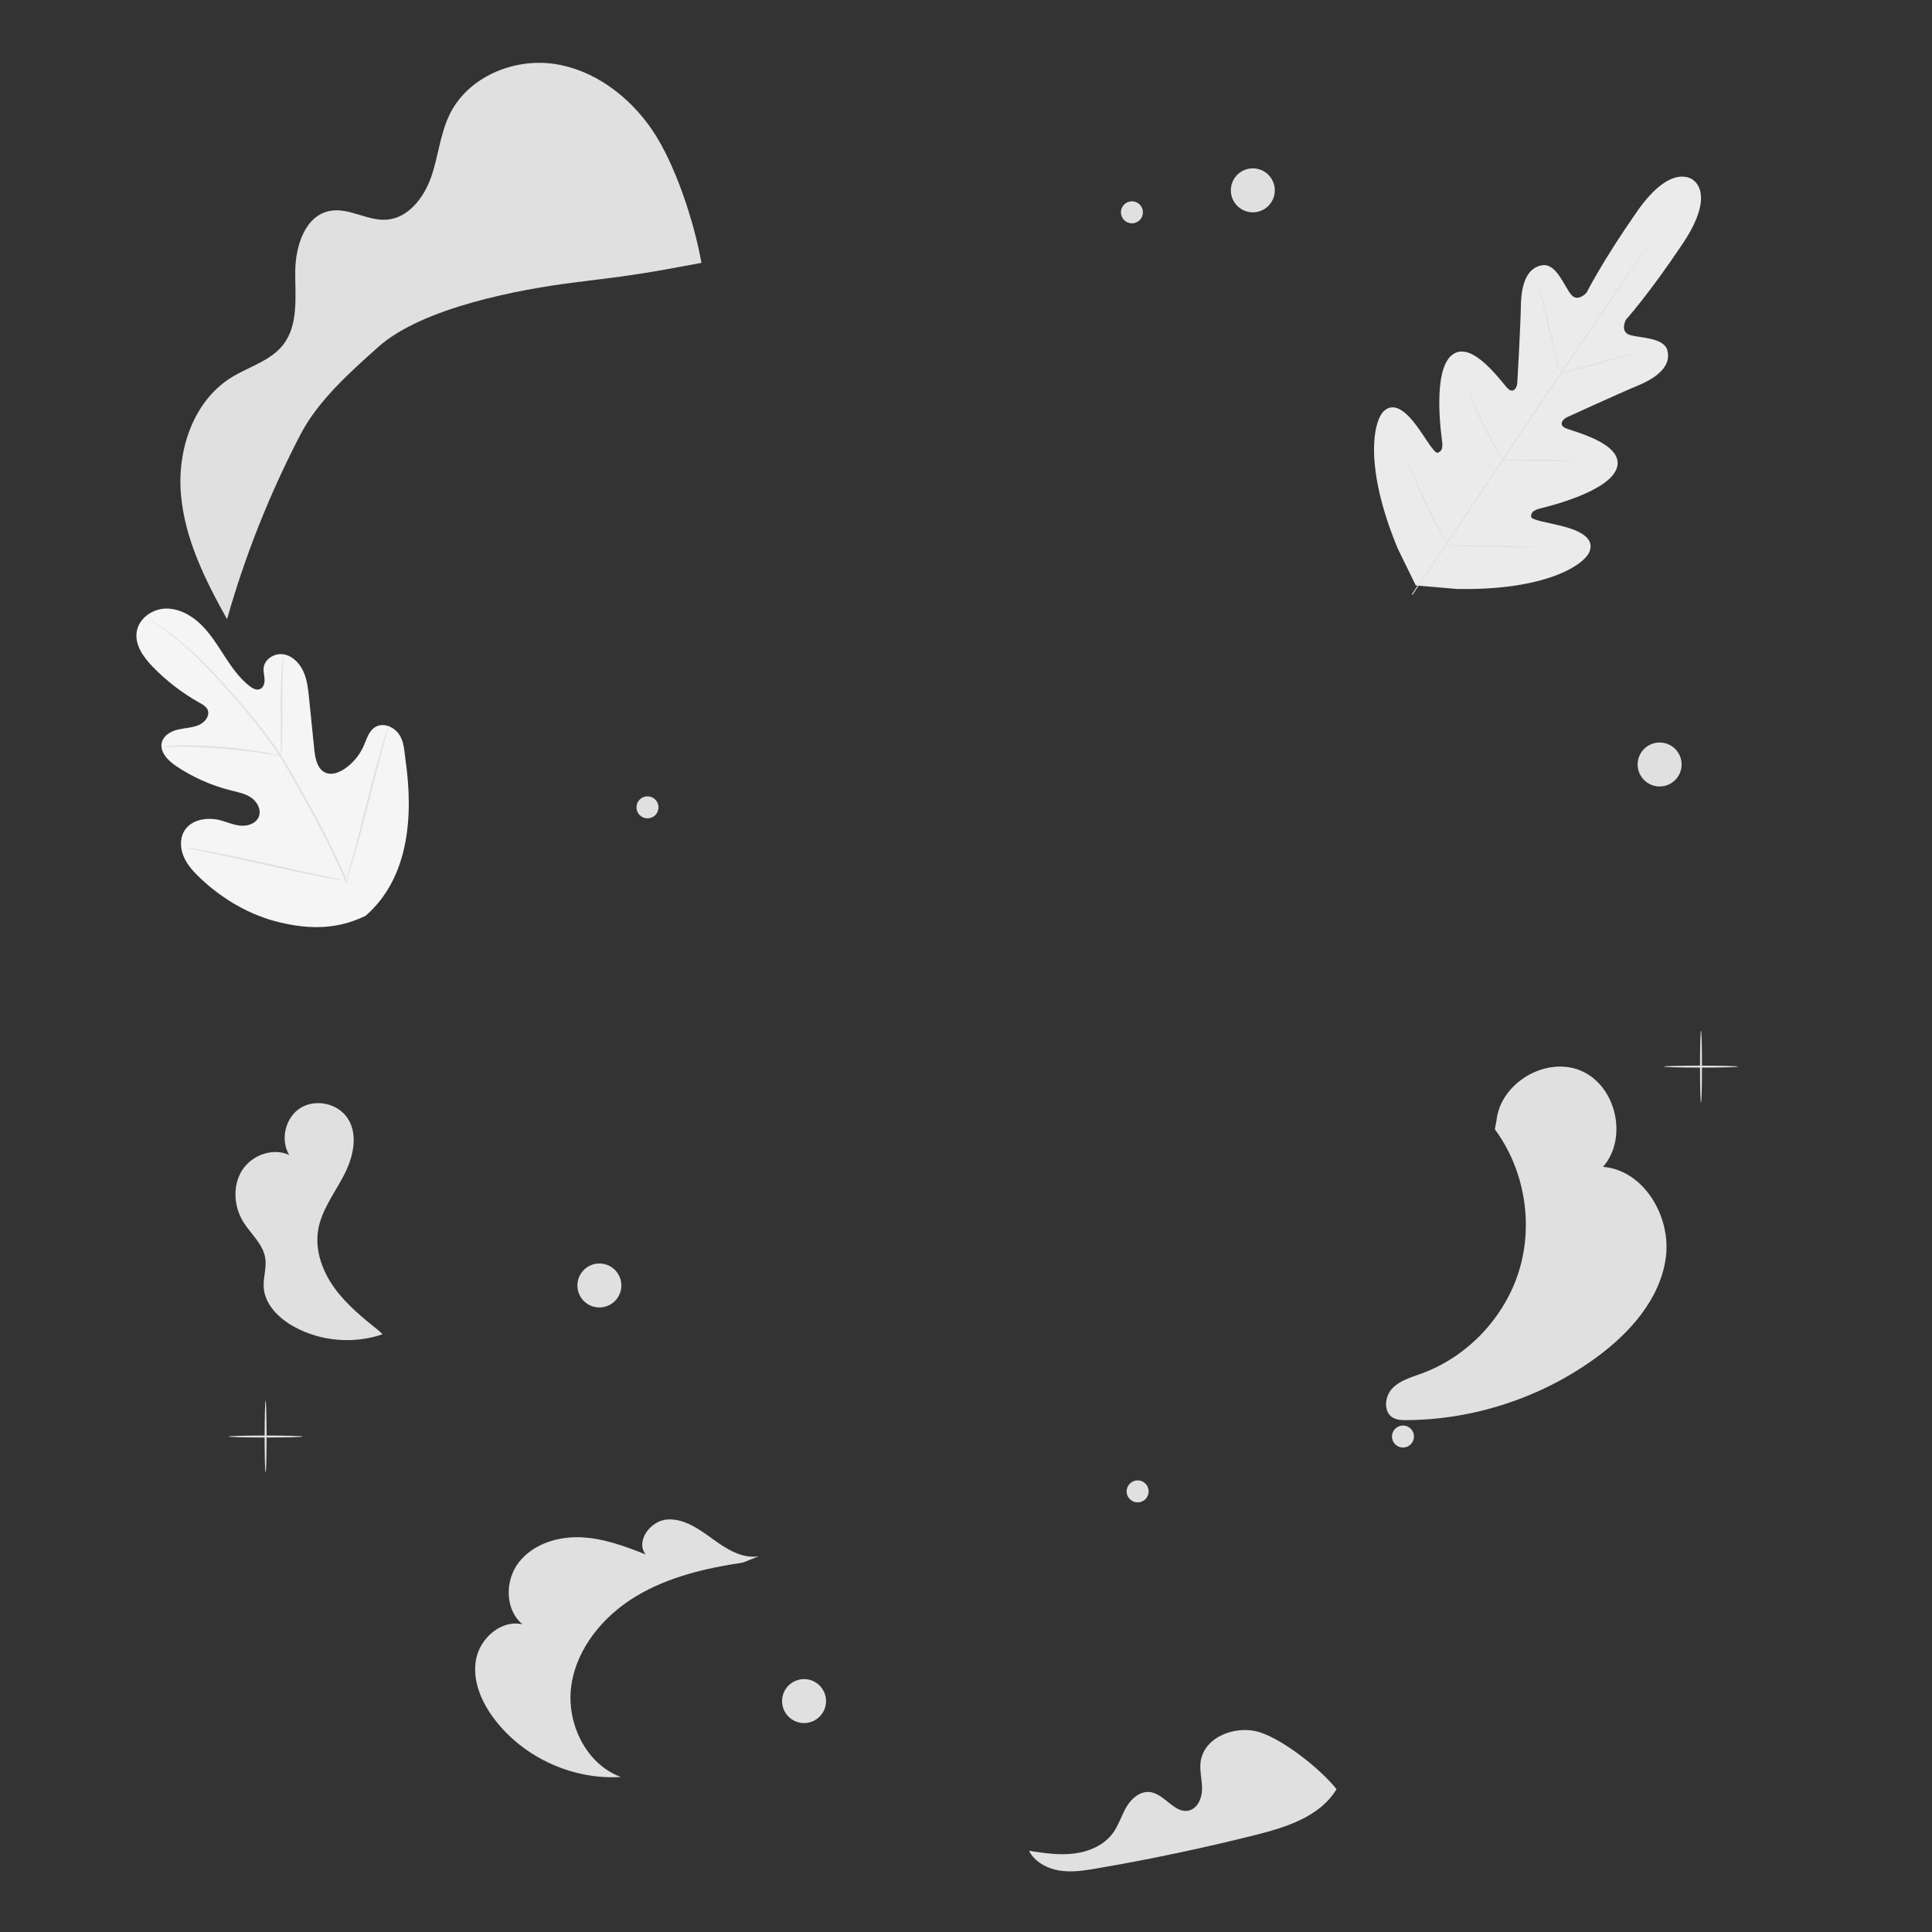 <?xml version="1.0" encoding="UTF-8"?> <!-- Generator: Adobe Illustrator 26.0.3, SVG Export Plug-In . SVG Version: 6.00 Build 0) --> <svg xmlns="http://www.w3.org/2000/svg" xmlns:xlink="http://www.w3.org/1999/xlink" x="0px" y="0px" viewBox="0 0 500 500" style="enable-background:new 0 0 500 500;" xml:space="preserve"><rect x="0" y="0" width="500" height="500" fill="#333333" stroke="none"/> <style type="text/css"> .st0{fill:#E0E0E0;} .st1{fill:#EBEBEB;} .st2{fill:#F5F5F5;} .st3{fill:#EBEBEB;stroke:#EBEBEB;stroke-miterlimit:10;} .st4{fill:#00984A;} .st5{opacity:0.8;} .st6{fill:#FFFFFF;} .st7{fill:#00D861;} .st8{fill:#00662E;} .st9{opacity:0.3;} .st10{fill:#E8505B;} .st11{fill:#FFBE9D;} .st12{fill:#EB996E;} .st13{opacity:0.6;} .st14{fill:#263238;} .st15{fill:#455A64;} .st16{fill:#FAFAFA;} </style> <g id="Background_Complete"> <g> <g> <path class="st0" d="M360.3,359.34c1.99-2.11,4.95-2.9,7.68-3.9c11.95-4.4,21.59-14.66,25.24-26.87 c3.65-12.21,1.22-26.07-6.36-36.31l0.41-2.12c0.93-9.85,12.83-16.92,21.92-13.02c9.09,3.9,12.18,17.39,5.68,24.86 c10.67,0.88,17.73,13.05,16.22,23.65c-1.5,10.6-9.26,19.31-17.9,25.64c-14.17,10.38-31.65,16.16-49.21,16.26 c-1.2,0.01-2.46-0.03-3.49-0.63C357.98,365.44,358.31,361.45,360.3,359.34z"></path> </g> </g> <g> <g> <path class="st0" d="M62.95,316.21c-2.45-3.98-2.8-9.35-0.31-13.31c2.49-3.96,7.95-5.96,12.2-4c-2.38-3.97-0.99-9.73,2.94-12.17 c3.93-2.45,9.71-1.16,12.22,2.73c2.84,4.39,1.34,10.28-1.1,14.9c-2.44,4.62-5.79,8.97-6.59,14.13 c-0.82,5.28,1.2,10.68,4.36,14.99c3.16,4.31,7.37,7.7,11.54,11.05l0.79,0.77c-7.47,2.59-16.03,1.85-22.95-1.97 c-3.92-2.17-7.55-5.76-7.81-10.23c-0.14-2.5,0.79-5,0.41-7.48C68.09,321.95,64.9,319.36,62.95,316.21z"></path> </g> </g> <g> <g> <path class="st0" d="M278,479.69c3.89-0.48,7.79-2.19,10.08-5.37c1.46-2.04,2.17-4.52,3.44-6.68c1.27-2.16,3.48-4.11,5.97-3.87 c3.87,0.38,6.47,5.72,10.24,4.78c2.26-0.57,3.34-3.23,3.36-5.56c0.02-2.33-0.67-4.66-0.38-6.98c0.82-6.51,9.17-9.71,15.41-7.67 c6.23,2.03,15.71,9.56,19.77,14.7c-4.27,7.11-13.05,9.87-21.09,11.88c-13.5,3.39-27.13,6.26-40.85,8.61 c-3.22,0.55-6.5,1.08-9.73,0.57c-3.22-0.51-6.43-2.22-7.92-5.12C270.18,479.59,274.12,480.18,278,479.69z"></path> </g> </g> <g> <g> <path class="st0" d="M123.18,429.55c0.99-5.56,6.54-10.46,12.04-9.18c-4.56-3.76-4.59-11.32-0.98-16 c3.61-4.68,9.87-6.71,15.78-6.53c5.91,0.18,11.58,2.25,17.07,4.45c-2.69-3.43,1.25-8.76,5.59-9.05 c4.35-0.29,8.23,2.48,11.75,5.04c3.52,2.56,7.59,5.16,11.9,4.49l-4.04,1.61c-9.65,1.46-19.38,3.72-27.73,8.76 c-8.35,5.04-15.23,13.26-16.68,22.91c-1.44,9.65,3.64,20.45,12.79,23.83c-12.34,0.77-24.9-4.9-32.49-14.67 C124.71,440.75,122.19,435.1,123.18,429.55z"></path> </g> </g> <g> <g> <g> <g> <path class="st0" d="M440.22,285.35c0.14,0,0.26-4.17,0.26-9.31c0-5.14-0.12-9.31-0.26-9.31s-0.26,4.17-0.26,9.31 C439.96,281.18,440.07,285.35,440.22,285.35z"></path> </g> </g> </g> <g> <g> <g> <path class="st0" d="M430.59,276.04c0,0.14,4.31,0.26,9.63,0.26c5.32,0,9.63-0.12,9.63-0.26s-4.31-0.26-9.63-0.26 C434.9,275.78,430.59,275.89,430.59,276.04z"></path> </g> </g> </g> </g> <g> <g> <g> <g> <path class="st0" d="M68.74,381.09c0.14,0,0.26-4.17,0.26-9.31c0-5.14-0.12-9.31-0.26-9.31c-0.14,0-0.26,4.17-0.26,9.31 C68.48,376.92,68.59,381.09,68.74,381.09z"></path> </g> </g> </g> <g> <g> <g> <path class="st0" d="M59.11,371.77c0,0.14,4.31,0.26,9.63,0.26c5.32,0,9.63-0.12,9.63-0.26c0-0.14-4.31-0.26-9.63-0.26 C63.42,371.51,59.11,371.63,59.11,371.77z"></path> </g> </g> </g> </g> <g> <g> <g> <g> <path class="st0" d="M125.24,61.45c0.14,0,0.26-4.17,0.26-9.31c0-5.15-0.12-9.31-0.26-9.31c-0.14,0-0.26,4.17-0.26,9.31 C124.98,57.28,125.1,61.45,125.24,61.45z"></path> </g> </g> </g> <g> <g> <g> <path class="st0" d="M115.62,52.13c0,0.14,4.31,0.26,9.63,0.26c5.32,0,9.63-0.12,9.63-0.26c0-0.14-4.31-0.26-9.63-0.26 C119.93,51.87,115.62,51.99,115.62,52.13z"></path> </g> </g> </g> </g> <g> <g> <circle class="st0" cx="429.51" cy="197.85" r="5.69"></circle> </g> </g> <g> <g> <path class="st0" d="M202.4,440.24c0,3.14,2.55,5.69,5.69,5.69s5.69-2.55,5.69-5.69c0-3.14-2.55-5.69-5.69-5.69 S202.4,437.1,202.4,440.24z"></path> </g> </g> <g> <g> <path class="st0" d="M149.43,332.68c0,3.14,2.55,5.69,5.69,5.69c3.14,0,5.69-2.55,5.69-5.69c0-3.14-2.55-5.69-5.69-5.69 C151.98,326.99,149.43,329.54,149.43,332.68z"></path> </g> </g> <g> <g> <path class="st0" d="M318.54,49.26c0,3.14,2.55,5.69,5.69,5.69c3.14,0,5.69-2.55,5.69-5.69c0-3.14-2.55-5.69-5.69-5.69 C321.09,43.57,318.54,46.12,318.54,49.26z"></path> </g> </g> <g> <g> <circle class="st0" cx="294.42" cy="385.97" r="2.85"></circle> </g> </g> <g> <g> <path class="st0" d="M360.24,371.77c0,1.57,1.27,2.85,2.85,2.85c1.57,0,2.85-1.27,2.85-2.85c0-1.57-1.27-2.85-2.85-2.85 C361.52,368.93,360.24,370.2,360.24,371.77z"></path> </g> </g> <g> <g> <path class="st0" d="M290.09,54.95c0,1.57,1.27,2.85,2.85,2.85c1.57,0,2.85-1.27,2.85-2.85c0-1.57-1.27-2.85-2.85-2.85 C291.36,52.1,290.09,53.38,290.09,54.95z"></path> </g> </g> <g> <g> <path class="st0" d="M164.72,208.94c0,1.57,1.27,2.85,2.85,2.85s2.85-1.27,2.85-2.85s-1.27-2.85-2.85-2.85 S164.72,207.36,164.72,208.94z"></path> </g> </g> <g> <g> <g> <g> <path class="st1" d="M438.03,46.5c0,0,6.34,3.27-2.54,16.55c-8.88,13.28-14.7,19.68-14.7,19.68s-1.67,3.13,1.03,3.96 c2.7,0.84,8.89,0.59,9.73,4.11c0.86,3.65-2.08,6.66-7.58,8.95c-5.5,2.29-17.38,7.75-18.45,8.24c-1.05,0.49-2.22,1.9-0.47,2.76 c1.75,0.86,15.25,3.91,13.43,10.23c-1.83,6.32-18.21,10.18-19.99,10.64c-1.78,0.46-2.28,1.13-2.25,2.08 c0.03,0.95,4.66,1.55,8.47,2.57c3.81,1.02,8.04,2.88,6.68,6.44c-1.36,3.56-11.57,10.17-34.42,9.71l-10.57-0.91l-4.68-9.58 c-8.77-21.11-6.34-33.03-3.52-35.59c2.82-2.57,6.09,0.7,8.43,3.87c2.34,3.17,4.59,7.27,5.48,6.95c0.9-0.32,1.34-1.03,1.12-2.85 c-0.23-1.83-2.61-18.48,2.61-22.49c5.22-4.01,12.98,7.45,14.43,8.77c1.44,1.31,2.33-0.29,2.4-1.44 c0.07-1.18,0.82-14.23,0.94-20.19c0.12-5.96,1.85-9.79,5.57-10.32c3.58-0.51,5.61,5.35,7.38,7.55 c1.76,2.21,4.07-0.48,4.07-0.48s3.84-7.76,12.96-20.87c9.12-13.11,14.59-8.26,14.59-8.26"></path> </g> </g> </g> <g> <g> <g> <g> <path class="st0" d="M365.55,153.93c6.66-9.66,18.21-27.02,28.2-41.87c9.99-14.85,19.04-28.28,25.65-37.97 c3.3-4.83,5.98-8.75,7.84-11.47c0.92-1.35,1.63-2.39,2.13-3.12c0.23-0.35,0.42-0.62,0.55-0.82c0.12-0.18,0.18-0.28,0.18-0.28 s-0.07,0.09-0.2,0.27c-0.14,0.19-0.33,0.46-0.57,0.8c-0.51,0.72-1.24,1.75-2.18,3.08c-1.89,2.68-4.6,6.58-7.93,11.41 c-6.66,9.66-15.75,23.07-25.73,37.92c-9.99,14.85-21.51,32.23-28.12,41.92"></path> </g> </g> </g> </g> <g> <g> <g> <g> <path class="st0" d="M422.89,91.5c-0.01-0.02-0.28,0.02-0.76,0.12c-0.48,0.09-1.18,0.25-2.04,0.45 c-1.72,0.41-4.07,1.03-6.66,1.77c-2.55,0.74-4.85,1.4-6.61,1.91c-0.8,0.22-1.47,0.41-2.01,0.57 c-0.47,0.13-0.73,0.21-0.73,0.24c0,0.02,0.27-0.02,0.76-0.11c0.48-0.1,1.18-0.25,2.04-0.47c1.71-0.43,4.06-1.08,6.64-1.82 c2.55-0.72,4.86-1.37,6.62-1.86c0.8-0.22,1.47-0.41,2.01-0.56C422.64,91.61,422.9,91.52,422.89,91.5z"></path> </g> </g> </g> </g> <g> <g> <g> <g> <path class="st0" d="M403.45,95.8c0.09-0.02-0.99-4.93-2.4-10.97c-1.41-6.04-2.63-10.92-2.72-10.89 c-0.09,0.02,0.99,4.93,2.4,10.97C402.14,90.94,403.36,95.82,403.45,95.8z"></path> </g> </g> </g> </g> <g> <g> <g> <g> <path class="st0" d="M389.14,119.3c0.02-0.01-0.11-0.26-0.35-0.7c-0.28-0.5-0.63-1.12-1.05-1.86 c-0.88-1.57-2.09-3.74-3.33-6.18c-1.25-2.44-2.3-4.69-3.05-6.32c-0.35-0.77-0.65-1.42-0.89-1.93c-0.21-0.46-0.34-0.7-0.36-0.7 c-0.02,0.01,0.07,0.27,0.24,0.75c0.18,0.47,0.45,1.15,0.8,1.98c0.7,1.66,1.72,3.93,2.97,6.38c1.25,2.45,2.49,4.61,3.42,6.15 c0.47,0.77,0.86,1.39,1.14,1.8C388.95,119.08,389.12,119.31,389.14,119.3z"></path> </g> </g> </g> </g> <g> <g> <g> <g> <path class="st0" d="M407.58,119.28c0-0.02-0.26-0.05-0.72-0.07c-0.54-0.02-1.19-0.05-1.97-0.08 c-1.66-0.05-3.96-0.1-6.49-0.13c-2.54-0.03-4.83-0.04-6.5-0.03c-0.78,0.01-1.43,0.02-1.97,0.03 c-0.46,0.01-0.72,0.03-0.72,0.06c0,0.02,0.26,0.05,0.72,0.07c0.54,0.02,1.19,0.05,1.97,0.08c1.66,0.05,3.96,0.1,6.49,0.13 c2.54,0.03,4.83,0.04,6.49,0.03c0.78-0.01,1.43-0.02,1.97-0.03C407.32,119.32,407.58,119.3,407.58,119.28z"></path> </g> </g> </g> </g> <g> <g> <g> <g> <path class="st0" d="M397.58,141.63c0-0.02-0.33-0.05-0.92-0.08c-0.66-0.03-1.5-0.06-2.52-0.11 c-2.13-0.08-5.07-0.16-8.32-0.23c-3.25-0.07-6.19-0.12-8.32-0.13c-1.02,0-1.87,0-2.52,0c-0.6,0.01-0.93,0.02-0.93,0.04 c0,0.02,0.33,0.05,0.92,0.08c0.66,0.03,1.5,0.06,2.52,0.11c2.13,0.08,5.07,0.16,8.32,0.23c3.25,0.07,6.19,0.12,8.32,0.13 c1.02,0,1.87,0,2.52,0C397.25,141.67,397.58,141.65,397.58,141.63z"></path> </g> </g> </g> </g> <g> <g> <g> <g> <path class="st0" d="M374.6,140.98c0.02-0.01-0.13-0.33-0.42-0.9c-0.32-0.62-0.74-1.43-1.24-2.4 c-1.05-2.03-2.48-4.83-3.97-7.97c-1.5-3.14-2.78-6.02-3.7-8.11c-0.44-1-0.8-1.84-1.08-2.47c-0.26-0.58-0.41-0.9-0.43-0.89 c-0.02,0.01,0.09,0.34,0.31,0.94c0.22,0.6,0.56,1.46,0.99,2.52c0.86,2.12,2.11,5.01,3.61,8.16c1.5,3.15,2.97,5.94,4.07,7.94 c0.55,1,1.01,1.8,1.33,2.35C374.4,140.69,374.58,140.99,374.6,140.98z"></path> </g> </g> </g> </g> </g> <g> <g> <g> <g> <g> <g> <g> <path class="st2" d="M94.65,236.98c11.27-9.83,12.34-25.94,10.32-40.1c-0.34-2.36-0.34-4.89-1.7-6.85 c-1.35-1.96-4.14-3.1-6.16-1.87c-1.67,1.02-2.22,3.15-3.02,4.95c-1.07,2.4-2.82,4.47-4.99,5.91 c-1.43,0.95-3.24,1.63-4.82,0.97c-2.17-0.91-2.71-3.71-2.95-6.07c-0.45-4.4-0.89-8.8-1.34-13.2 c-0.24-2.36-0.49-4.77-1.47-6.93c-0.98-2.16-2.82-4.07-5.13-4.45c-2.31-0.39-4.95,1.21-5.17,3.57 c-0.09,0.98,0.21,1.96,0.25,2.94c0.04,0.99-0.3,2.12-1.2,2.49c-0.91,0.38-1.93-0.19-2.71-0.8c-2.69-2.12-4.68-5.01-6.55-7.9 c-1.87-2.89-3.71-5.85-6.2-8.21c-2.49-2.36-5.77-4.09-9.17-3.92c-3.4,0.17-6.77,2.65-7.27,6.06 c-0.5,3.42,1.81,6.58,4.21,9.05c3.56,3.66,7.65,6.79,12.09,9.27c0.8,0.45,1.67,0.93,2.05,1.77 c0.68,1.52-0.64,3.24-2.14,3.92c-1.7,0.78-3.62,0.8-5.44,1.21c-1.82,0.41-3.72,1.44-4.23,3.25 c-0.71,2.52,1.58,4.83,3.75,6.27c4.33,2.89,9.15,5.02,14.18,6.27c1.8,0.45,3.69,0.81,5.22,1.88c1.53,1.07,2.6,3.1,1.94,4.85 c-0.67,1.76-2.78,2.52-4.63,2.38c-1.85-0.14-3.59-0.95-5.39-1.42c-3.37-0.87-7.54-0.2-9.31,2.83 c-1.17,1.99-1.01,4.57-0.08,6.69c0.93,2.12,2.53,3.86,4.21,5.45c5.85,5.54,13.04,9.73,20.84,11.53 C80.43,240.57,87.47,240.52,94.65,236.98"></path> </g> </g> </g> </g> </g> </g> <g> <g> <g> <g> <g> <g> <g> <path class="st0" d="M90.02,228.47c-2.86-6.95-6.64-14.3-10.85-21.86c-1.06-1.88-2.11-3.75-3.14-5.58 c-1.03-1.83-2.06-3.65-3.17-5.36c-2.21-3.44-4.6-6.57-6.96-9.48c-2.36-2.91-4.7-5.58-6.91-8.07 c-2.22-2.48-4.33-4.75-6.34-6.74c-4.01-3.99-7.62-6.83-10.18-8.67c-1.28-0.93-2.29-1.61-2.99-2.07 c-0.33-0.22-0.6-0.39-0.79-0.51c-0.18-0.11-0.27-0.17-0.28-0.16c0,0.01,0.08,0.07,0.25,0.2c0.19,0.14,0.45,0.32,0.77,0.55 c0.68,0.48,1.67,1.19,2.94,2.13c2.52,1.88,6.09,4.74,10.06,8.76c1.99,2,4.08,4.28,6.28,6.76c2.2,2.49,4.53,5.17,6.87,8.08 c2.34,2.91,4.71,6.04,6.91,9.46c1.1,1.71,2.12,3.51,3.15,5.34c1.03,1.83,2.08,3.7,3.13,5.58 c4.21,7.55,7.98,14.88,10.86,21.8"></path> </g> </g> </g> </g> </g> </g> </g> <g> <g> <g> <g> <g> <g> <g> <path class="st0" d="M72.74,195.67c0.03,0,0.07-0.37,0.12-1.03c0.05-0.67,0.1-1.63,0.14-2.82 c0.08-2.39,0.08-5.68,0.06-9.32c-0.02-3.64,0.03-6.93,0.15-9.3c0.06-1.19,0.11-2.15,0.16-2.81 c0.04-0.66,0.05-1.03,0.02-1.04c-0.03,0-0.1,0.36-0.19,1.02c-0.1,0.66-0.2,1.62-0.29,2.81c-0.2,2.38-0.29,5.68-0.28,9.32 c0.02,3.59,0.05,6.83,0.06,9.31c0,1.12,0,2.06,0,2.82C72.7,195.3,72.71,195.67,72.74,195.67z"></path> </g> </g> </g> </g> </g> </g> </g> <g> <g> <g> <g> <g> <g> <g> <path class="st0" d="M41.8,193.27c0,0.03,0.44,0.03,1.23,0.01c0.79-0.01,1.92-0.04,3.33-0.03c2.81,0,6.69,0.14,10.97,0.48 c4.28,0.35,8.14,0.82,10.92,1.25c1.39,0.2,2.51,0.4,3.29,0.53c0.78,0.13,1.21,0.19,1.22,0.16 c0.01-0.03-0.42-0.15-1.18-0.33c-0.77-0.18-1.88-0.42-3.27-0.67c-2.78-0.51-6.64-1.03-10.93-1.38 c-4.29-0.34-8.19-0.43-11.01-0.35c-1.41,0.03-2.55,0.1-3.33,0.17C42.23,193.18,41.8,193.24,41.8,193.27z"></path> </g> </g> </g> </g> </g> </g> </g> <g> <g> <g> <g> <g> <g> <g> <path class="st0" d="M89.59,227.95c0.01,0,0.07-0.13,0.17-0.39c0.11-0.31,0.24-0.69,0.4-1.15c0.34-1,0.8-2.47,1.35-4.28 c1.09-3.63,2.44-8.7,3.85-14.31c1.41-5.61,2.71-10.68,3.72-14.33c0.5-1.78,0.91-3.24,1.21-4.32 c0.13-0.47,0.24-0.86,0.32-1.18c0.07-0.27,0.1-0.41,0.08-0.42c-0.01,0-0.07,0.13-0.17,0.39c-0.11,0.31-0.24,0.69-0.4,1.15 c-0.34,1-0.8,2.47-1.35,4.28c-1.09,3.63-2.44,8.7-3.85,14.31c-1.41,5.61-2.71,10.68-3.72,14.33 c-0.5,1.77-0.91,3.23-1.21,4.32c-0.13,0.47-0.24,0.86-0.32,1.18C89.61,227.8,89.58,227.95,89.59,227.95z"></path> </g> </g> </g> </g> </g> </g> </g> <g> <g> <g> <g> <g> <g> <g> <path class="st0" d="M47.88,219.31c0,0.02,0.14,0.06,0.42,0.12c0.33,0.07,0.73,0.16,1.21,0.27 c1.12,0.23,2.63,0.55,4.47,0.93c3.77,0.79,8.97,1.94,14.71,3.22c5.74,1.28,10.96,2.38,14.75,3.09 c1.89,0.36,3.43,0.63,4.5,0.8c0.49,0.07,0.9,0.13,1.23,0.18c0.28,0.04,0.43,0.05,0.43,0.03c0-0.01-0.14-0.06-0.42-0.12 c-0.33-0.07-0.73-0.16-1.21-0.27c-1.12-0.23-2.63-0.55-4.47-0.93c-3.77-0.79-8.97-1.94-14.71-3.22 c-5.74-1.28-10.95-2.38-14.74-3.09c-1.89-0.36-3.43-0.63-4.5-0.8c-0.49-0.07-0.9-0.14-1.23-0.18 C48.03,219.3,47.88,219.29,47.88,219.31z"></path> </g> </g> </g> </g> </g> </g> </g> </g> <g> <g> <path class="st0" d="M181.53,68.03c-1.82-10.42-6.78-25.64-12.73-34.38c-5.95-8.74-15.12-15.69-25.59-17.14 c-10.47-1.45-22.03,3.46-26.75,12.92c-2.53,5.07-2.99,10.91-4.84,16.27c-1.84,5.36-5.89,10.72-11.54,11.15 c-5,0.38-9.82-3.22-14.75-2.26c-6.41,1.25-8.89,9.15-8.92,15.68c-0.04,6.53,0.89,13.78-3.12,18.94 c-3.28,4.22-8.91,5.67-13.45,8.5c-9.81,6.12-14.01,18.75-13.01,30.27c0.99,11.52,6.3,22.18,11.93,32.27 c4.69-16.56,11.09-32.63,19.05-47.89c4.55-8.72,12.85-16.13,20.2-22.66c11.29-10.02,36.07-14.81,51.05-16.65 C164.04,71.21,166.69,70.81,181.53,68.03"></path> </g> </g> </g> <g id="Background_Simple"> </g> <g id="Back_Screens"> </g> <g id="Character"> </g> <g id="Lines"> </g> <g id="Front_Screens"> </g> </svg> 